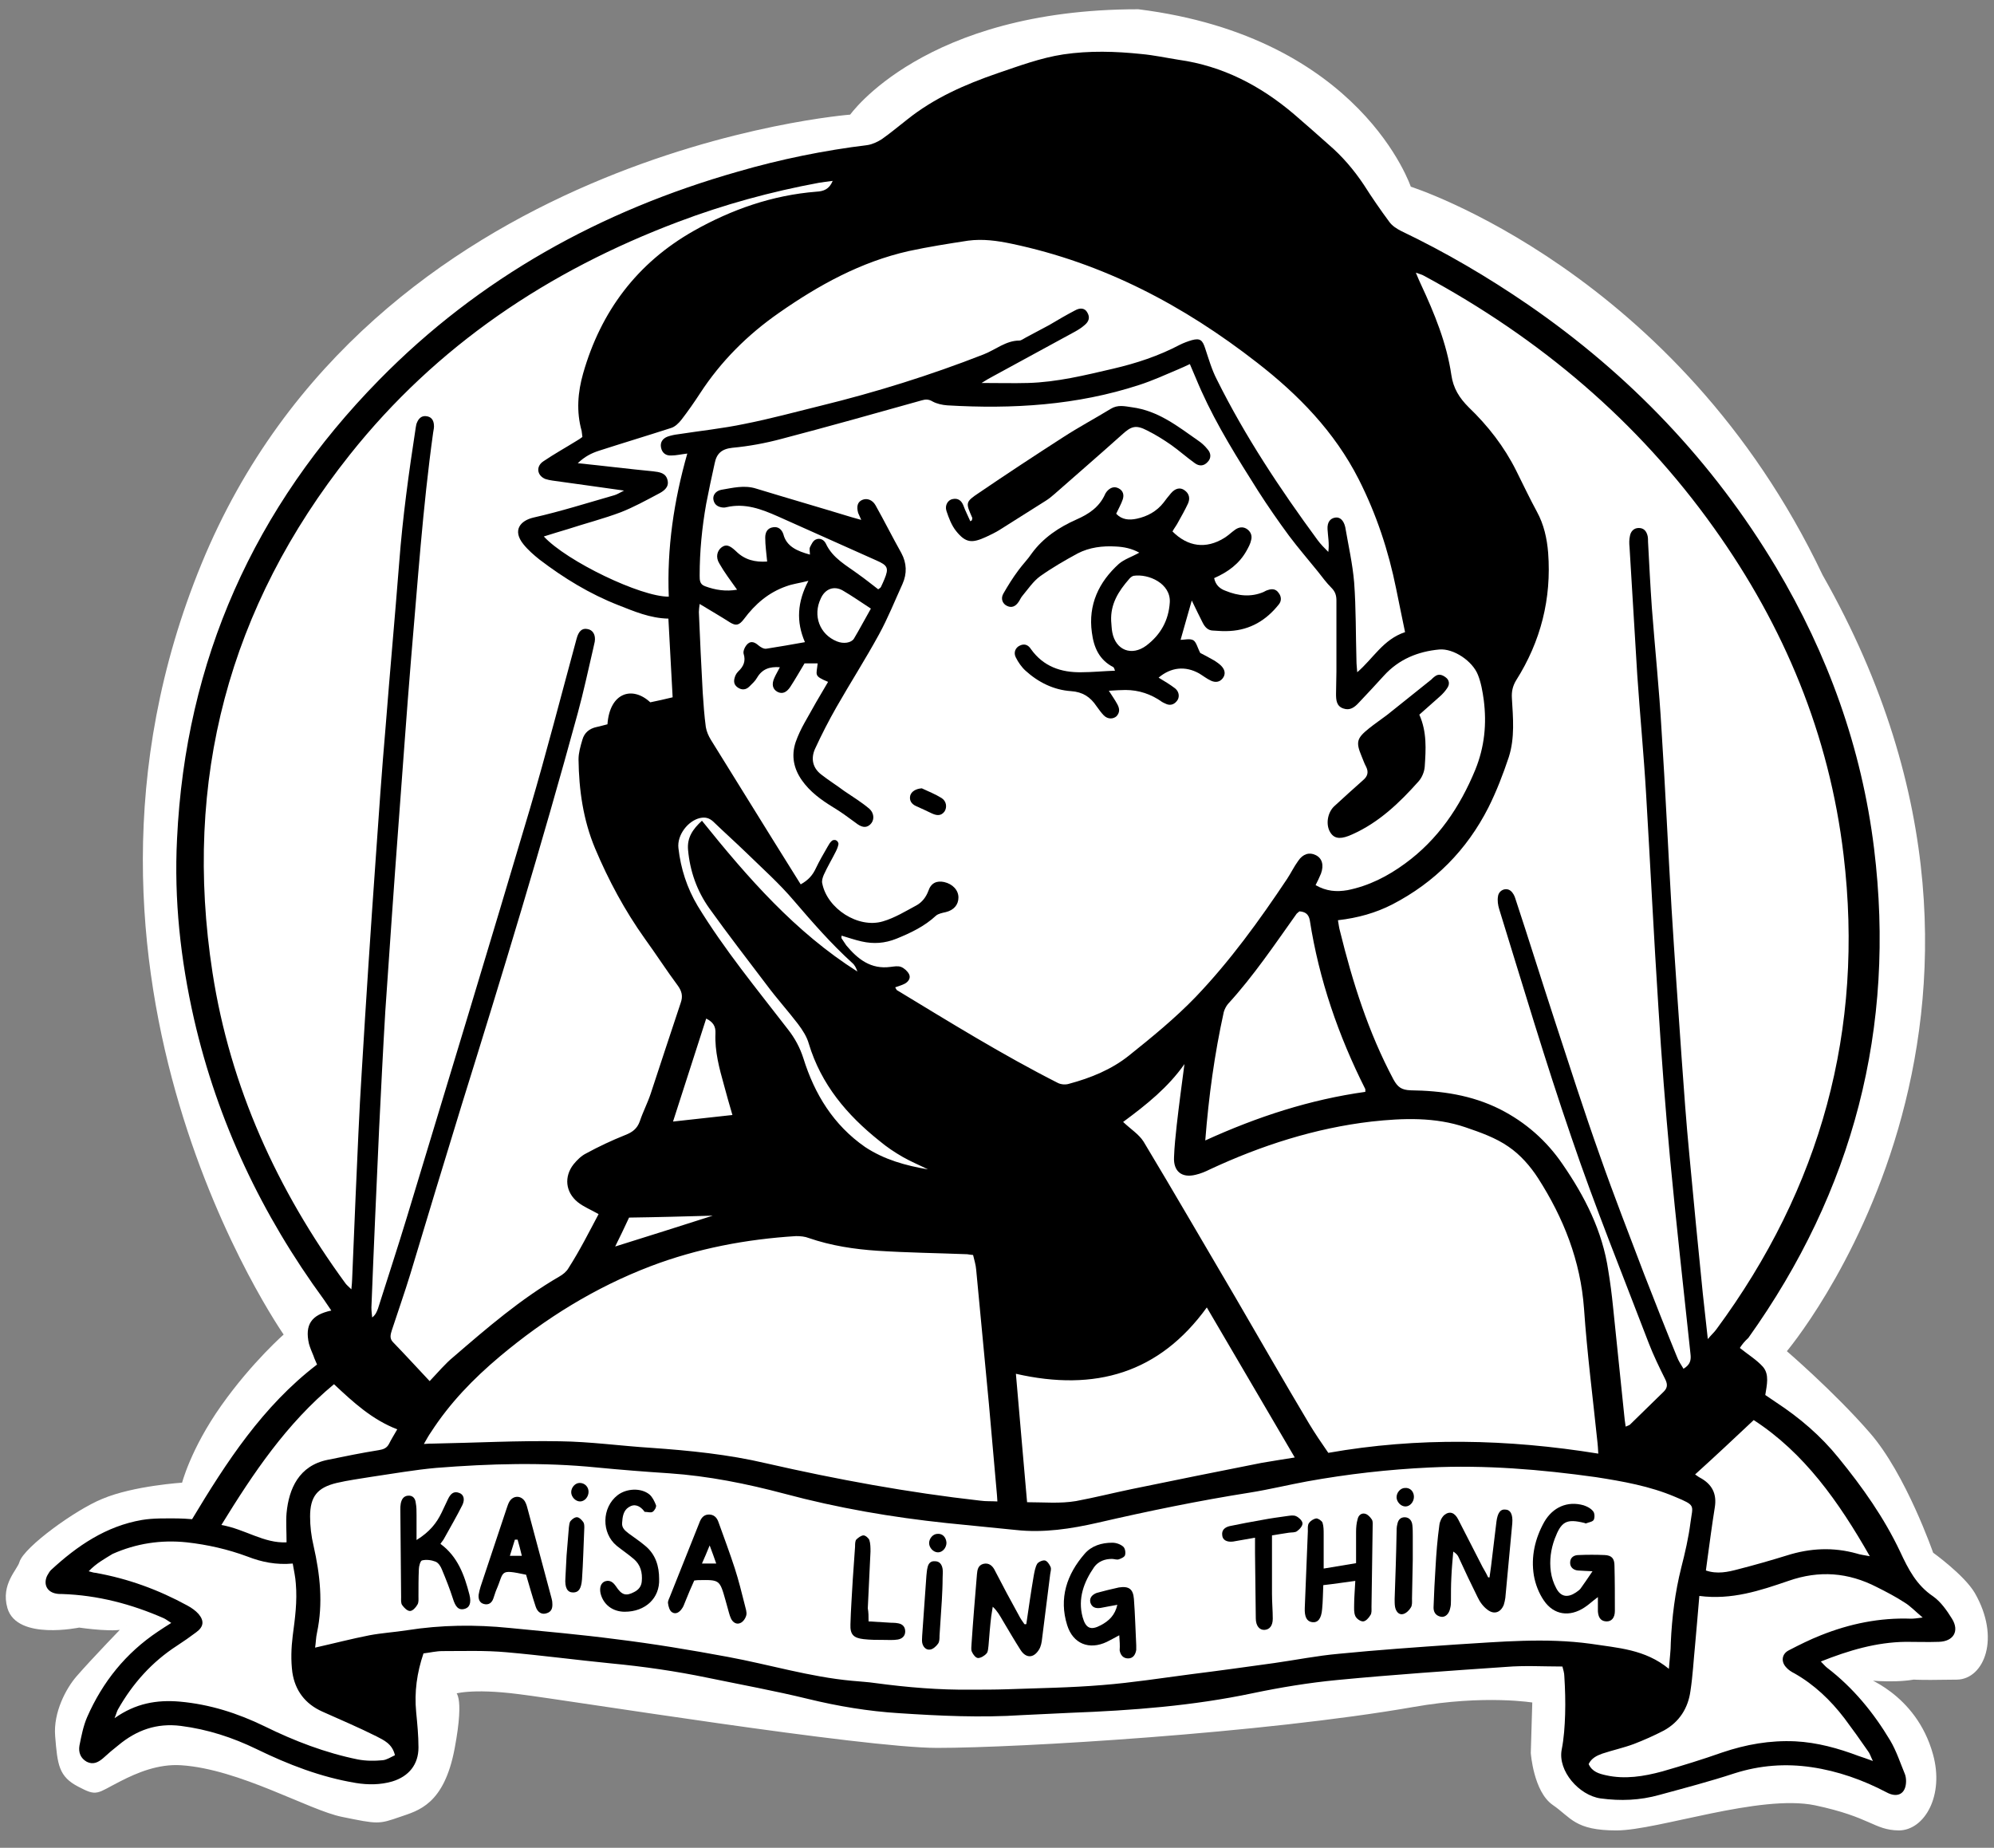 <?xml version="1.0" encoding="UTF-8"?>
<svg data-bbox="1.998 2.9 512.9 471.2" viewBox="0 0 517 479.1" xmlns="http://www.w3.org/2000/svg" data-type="ugc">
    <rect x="0" y="0" width="517" height="479.1" fill="#808080" stroke="none"/>
    <g>
        <path d="M74.2 346.1S8.8 253.3 52.7 146.4s168-116.2 168-116.2 19-27.3 74.4-27.3c57.6 7.2 70.3 45.9 70.3 45.9s69.3 21.8 106.7 100.5c64.8 114.1-9.5 201.1-9.5 201.1s12.6 10.8 21.8 21.4c9.3 10.6 16.4 31.1 16.4 31.1s8.1 5.8 10.8 10.4c6.6 11.5 2.3 21.6-4.2 21.7-22.7.4-5.5-1-11.3 0-5.8 1-13.5 0-13.5 0s13.8 4.4 18.1 20c2.9 10.4-2.1 19.1-8.4 19.1-6.3-.1-7-3.4-21.6-6.5-14.5-3-41 6.5-51.6 6.5s-11.4-3.2-16.2-6.5c-4.8-3.3-5.5-13.1-5.5-13.1l.4-13.5s-12.7-2.2-31.4 1.1c-39 6.8-102.2 10.6-123.4 10.6-19.2 0-95.3-12.3-108.2-13.9-13-1.7-17.4 0-17.4 0s2.7 0 0 14.4-9.2 15.8-13.8 17.4c-5.5 1.9-5.5 1.9-14.8 0-8.5-1.7-26.5-12.4-41.8-13.4-6.1-.4-11.7 2-16 4.2-6.3 3.2-5.7 3.9-10.5 1.4s-5.1-5.3-5.7-12.7c-.5-6 2.8-12.1 5.4-15.1 3.8-4.4 12.6-13.5 12.6-13.5-1.5 1.6-12.3 0-12.3 0s-15.8 3.3-18.1-4.7c-1.7-5.9 2.5-9.5 3.1-11.6 1.1-3.7 14.3-13.3 21.2-16.1 8-3.4 20.9-4.2 20.9-4.2s2.2-8.9 10.2-20.2 16.4-18.6 16.4-18.6z" fill="#ffffff" stroke="#ffffff" stroke-linecap="round" stroke-linejoin="bevel" stroke-miterlimit="10"/>
        <path d="M451.1 349.5c2.1 1.7 4.4 3.1 6 4.9 1.7 2 1 4.7.6 7.3.9.6 1.8 1.2 2.8 1.9 6.1 4 11.6 8.7 16.2 14.4 6.2 7.6 11.8 15.5 16 24.4 2.1 4.5 4.2 8.6 8.5 11.5 2 1.4 3.6 3.7 4.9 5.8 2 3.2.4 5.9-3.4 6-2.9.1-5.7 0-8.6 0-7.6.1-14.7 2.2-22 5.1.7.7 1.1 1.2 1.6 1.6 6.8 5.2 12.1 11.7 16.4 18.9 1.6 2.7 2.6 5.8 3.8 8.7.2.5.3 1.2.3 1.8 0 3.3-2.2 4.5-5.1 2.9-6.1-3.2-12.6-5.5-19.4-6.5-6.8-1-13.4-.5-20 1.6-6.4 2.1-12.9 3.8-19.5 5.6-5 1.4-10 1.6-15.2.9-5.6-.8-11.1-7.1-10.1-12.6.6-3 .8-6.1.9-9.2.1-3.3 0-6.6-.2-9.8 0-.9-.3-1.8-.5-2.6-5 0-9.8-.3-14.6.1-14.6 1-29.2 2-43.8 3.4-7.3.7-14.6 1.9-21.8 3.4-15.6 3.3-31.4 4.5-47.3 5.1l-12.6.6c-10.7.7-21.3.2-31.9-.5-8-.5-15.8-1.8-23.6-3.7-8.6-2.1-17.4-3.7-26.1-5.5-8.2-1.7-16.5-2.9-24.9-3.7-9.1-.9-18.1-2.1-27.2-2.9-5.5-.5-11-.3-16.6-.3-1.6 0-3.2.4-4.9.6-1.7 5-2.4 10-1.9 15.2.3 3.1.6 6.1.6 9.2 0 4.4-2.5 7.5-6.8 8.8-3.1.9-6.3.9-9.4.4-9.1-1.5-17.6-4.8-25.8-8.8-6.2-3-12.6-5.1-19.6-6-6.3-.8-11.5 1.1-16.2 5-1.4 1.1-2.7 2.2-4 3.4-1.3 1.1-2.6 1.7-4.2.9-1.6-.9-2.2-2.4-1.9-4.2.5-2.5 1-5.1 2-7.4 4-9.1 10-16.6 18.4-22.2 1-.7 2-1.3 3.4-2.2-.8-.5-1.3-.9-1.9-1.2-8.4-3.7-17.2-6-26.4-6.3-.5 0-1 0-1.5-.1-2.4-.4-3.4-2.4-2.4-4.6.3-.5.6-1.1 1-1.5 6.8-6.3 14.3-11.4 23.6-13 3-.5 6.1-.4 9.2-.4 1.2 0 2.4.1 3.8.2 8.9-14.8 18.3-29.3 32.4-40.1-.3-.8-.7-1.5-.9-2.2-.4-1-.9-2.1-1.2-3.2-1.1-4.9.6-7.5 5.8-8.6-.7-1-1.3-1.9-1.9-2.8-16.1-22-27.6-46.2-33.7-72.8-3.5-15.4-5.2-30.9-4.4-46.7 2.2-46.3 20-86 52.4-119 26-26.5 57.5-43.9 93-54 11-3.2 22.3-5.5 33.7-6.9 1.2-.2 2.5-.8 3.6-1.5 2.3-1.6 4.4-3.4 6.6-5.1 7-5.6 15-9.1 23.4-12 5.6-1.9 11.2-4 17.1-4.9 6.8-1 13.5-.8 20.2-.1 3.3.3 6.5 1 9.7 1.5 11.4 1.6 21.2 6.7 29.9 14.1 3 2.6 6 5.2 9 7.9 3.5 3 6.5 6.5 9.1 10.4 2.1 3.3 4.3 6.5 6.6 9.6.7 1 1.9 1.8 3.1 2.4 11.5 5.5 22.4 11.9 32.9 19.1 26.3 18.1 47.9 40.7 64.3 68.1 13.4 22.5 22.2 46.8 25.4 72.9 5.7 46.5-5.4 88.8-32.6 126.9-1 .9-1.7 1.8-2.2 2.6zm-295.9-34.7c-2.1-1.2-3.9-1.9-5.4-3.1-3.2-2.6-3.6-6.6-1.1-9.8.9-1.1 2-2.2 3.2-2.8 3.3-1.8 6.7-3.4 10.2-4.8 1.8-.7 3.1-1.6 3.8-3.6.8-2.4 2-4.7 2.8-7.1 2.6-7.9 5.2-15.8 7.8-23.6.6-1.7.3-3-.8-4.5-2.9-3.9-5.6-8.1-8.5-12.1-5.2-7.3-9.4-15.1-12.9-23.4-3.1-7.4-4.2-15.2-4.3-23.1 0-1.7.5-3.4 1-5.1.5-1.8 1.8-2.9 3.7-3.3 1-.2 1.9-.5 2.8-.7.6-8.3 6.5-10 11.1-5.7 1.9-.4 3.8-.8 5.8-1.3-.4-6.8-.7-13.5-1.1-20.4-4.8-.1-8.9-1.9-13-3.5-7.4-2.9-14.1-7-20.4-11.8-1.5-1.2-3-2.5-4.2-4-2.9-3.6-.8-6.1 2.6-6.9 7.1-1.6 14-3.8 21-5.8.7-.2 1.3-.6 2.5-1.2-6.6-.9-12.6-1.8-18.6-2.6-.6-.1-1.2-.2-1.8-.4-2.2-.9-2.5-3.3-.5-4.6 2.8-1.9 5.7-3.5 8.6-5.3.5-.3 1-.6 1.5-1-.1-.6-.1-1.1-.2-1.6-1.4-5-1-10 .4-14.9 4.6-16.1 14-28.6 28.6-36.9 9.9-5.6 20.5-9.3 31.9-10.2 1.8-.1 3.3-.6 4.2-2.8-1.4.2-2.5.3-3.6.5-12.4 2.3-24.5 5.6-36.4 10.1-33.7 12.7-62.7 32.1-85.2 60.4-31.4 39.5-43.3 84.4-35.6 134.3 4.6 29.7 16.8 56.4 34.5 80.6.3.4.8.8 1.5 1.5.1-1.2.2-1.9.2-2.6.3-7.2.6-14.3.9-21.5.5-10.8.9-21.7 1.6-32.5 1.1-18.3 2.3-36.6 3.6-54.9.8-11.5 1.6-23.1 2.6-34.6 1.1-14.1 2.4-28.2 3.5-42.3.9-11.8 2.5-23.4 4.3-35.1.1-.4.1-.8.3-1.2.4-1 1.1-1.8 2.3-1.7 1.4.1 2 1 2.1 2.2.1.7-.1 1.4-.2 2.1-2.7 19.4-4 38.9-5.7 58.4-1.2 14.5-2.2 29-3.3 43.5-1.2 16-2.3 32.1-3.4 48.1-.6 10.1-1.1 20.3-1.6 30.4-.7 15.5-1.4 30.9-2 46.4 0 .9.1 1.7.2 2.6.9-.7 1.2-1.5 1.5-2.3 2.5-7.9 5.1-15.8 7.5-23.7 10.7-35.3 21.4-70.5 31.9-105.9 4.3-14.6 8.1-29.4 12.1-44.1.5-1.9 1.4-2.8 2.8-2.5 1.4.2 2.2 1.5 1.9 3.3-.1.6-.3 1.2-.4 1.8-1.3 5.6-2.5 11.2-4 16.7-9.3 34.1-19.6 67.9-30.1 101.6-4.5 14.6-8.9 29.2-13.3 43.8-1.5 4.9-3.2 9.7-4.8 14.6-.3 1-.7 2.1.3 3.1 3.2 3.3 6.3 6.7 9.5 10.1 2.2-2.3 4-4.5 6.2-6.3 8.7-7.5 17.4-15 27.4-20.8.9-.5 1.9-1.3 2.4-2.2 3-4.7 5.3-9.3 7.8-14zm54.8-171c0-.7-.2-1.4 0-1.9.4-.8.8-1.7 1.5-2 1-.5 2.1 0 2.6 1 1.8 3.9 5.4 5.7 8.6 8.1 1.7 1.2 3.3 2.5 5 3.8.4-.3.6-.4.7-.6.3-.6.6-1.3.9-2 1.2-2.9.9-3.6-2.1-4.9l-25.5-11.4c-4.3-1.9-8.5-3.5-13.3-2.4-.3.1-.6.1-.9.1-1.2-.1-2.2-.6-2.5-1.9-.3-1.2.5-2.4 2-2.7 3-.5 6-1.3 9.1-.3 8.2 2.5 16.5 4.9 24.7 7.4.7.2 1.4.4 2.5.7-.4-.9-.6-1.4-.8-1.8-.5-1.8-.1-2.9 1.1-3.4 1.2-.5 2.6 0 3.4 1.4 2.3 4.1 4.4 8.3 6.7 12.4 1.4 2.6 1.5 5.3.3 8-2 4.4-3.8 8.9-6.1 13.1-3.5 6.4-7.4 12.5-11 18.8-2 3.5-3.9 7.2-5.6 10.9-1.1 2.5-.6 4.9 1.6 6.6 1.9 1.5 4 2.8 6 4.3 2.2 1.5 4.5 2.9 6.5 4.6 1.4 1.3 1.3 3.1.2 4.1-1.1 1-2.3.7-3.8-.5-1.9-1.4-3.8-2.8-5.8-4-3.1-1.9-6-4-8.1-7-2.1-3-2.8-6.3-1.6-9.9.6-1.7 1.4-3.4 2.3-5 2-3.6 4-7.1 6.1-10.6-3.8-1.6-3-1.7-2.7-4.8h-3.4c-1.2 2-2.4 4.1-3.7 6.1-1 1.5-2.1 1.9-3.3 1.3-1.3-.7-1.6-2-.8-3.7.4-.9.9-1.7 1.4-2.7-2.7-.2-4.6.5-5.9 2.7-.5.9-1.3 1.6-2 2.3-.9.9-2 1-3.1.2s-1-1.9-.5-3.1c.2-.4.4-.7.7-1 1.4-1.3 2-2.7 1.4-4.6-.2-.7.4-2 1.1-2.6.9-.8 1.9-.3 2.7.4.6.5 1.4 1 2.1.9 3.3-.5 6.6-1.1 10-1.7-2.3-5.3-2-10.4.9-15.9-2.3.6-4.1.8-5.7 1.4-4.6 1.6-8.1 4.6-11 8.5-1.3 1.7-2.1 1.8-3.6.9-2.5-1.6-5.1-3.1-7.9-4.8-.1.9-.2 1.5-.2 2.1.3 7 .6 13.9 1 20.9.2 3 .4 5.9.8 8.9.2 1.2.7 2.3 1.3 3.3 5.3 8.6 10.7 17.2 16 25.8 2.4 3.9 4.9 7.8 7.3 11.7 2-1.1 3.1-2.4 3.9-4.1.9-1.9 2-3.8 3.1-5.7.3-.5.6-1.1 1.1-1.5.2-.2.8-.3 1.1-.1.3.1.6.6.6.9-.1.7-.4 1.4-.7 2-1 2-2.2 4-3.1 6-.3.7-.6 1.6-.4 2.3 1.3 6.5 9.3 11.7 15.7 9.8 3.1-.9 6-2.7 8.8-4.2 1.4-.8 2.4-2.1 3-3.7.7-2.1 2.2-2.7 4.1-2.3 2.2.5 3.7 2.1 3.7 4s-1.2 3.3-3.3 3.8c-.9.2-1.9.4-2.5.9-3 2.8-6.6 4.5-10.3 6-3 1.2-5.9 1.4-9 .7-1.8-.4-3.5-1-5.2-1.5 0 .3-.1.5 0 .7l1.2 1.8c3 3.6 6.4 6.3 11.5 5.6.9-.1 1.9-.3 2.7 0 .8.3 1.7 1.1 2.1 1.9.5 1-.2 2-1.2 2.5-.8.4-1.6.6-2.4.9.2.3.3.6.4.7 13.7 8.3 27.4 16.8 41.8 24.1.8.4 2 .5 2.9.2 5.6-1.5 11-3.7 15.5-7.3 6-4.8 12-9.7 17.3-15.2 8.9-9.3 16.5-19.8 23.7-30.6 1-1.5 1.8-3.2 2.9-4.7 1.2-1.8 2.9-2.3 4.5-1.5 1.7.8 2.2 2.6 1.4 4.8-.4 1-.9 2-1.4 3 2.8 1.6 5.4 1.8 8.3 1.3 5.5-1.1 10.4-3.6 14.9-6.9 8.5-6.2 14.2-14.6 18.2-24.3 2.4-5.9 3-11.9 2.2-18.1-.3-2.2-.7-4.5-1.5-6.5-1.4-3.6-6.3-6.9-10-6.6-5.5.5-10.5 2.5-14.4 6.8-2.1 2.3-4.3 4.7-6.5 7-1.1 1.2-2.3 2.1-4 1.5-1.8-.6-1.9-2.2-1.9-3.8 0-1.9.1-3.9.1-5.8v-18.4c0-1.3-.3-2.3-1.3-3.3-1.3-1.3-2.4-2.8-3.5-4.2-2.5-3.1-5.1-6.1-7.5-9.3-2.8-3.8-5.5-7.7-8-11.6-5.3-8.4-10.6-16.8-14.7-25.9-1-2.2-1.9-4.5-3-7-1.1.5-2.1 1-3.1 1.4-3.3 1.4-6.6 2.9-10 4-16.2 5.3-32.9 6.3-49.8 5.3-1.3-.1-2.7-.4-3.8-1-1-.6-1.8-.6-2.8-.3-12.1 3.4-24.2 6.8-36.4 10-4.1 1.1-8.4 1.9-12.7 2.3-2.8.3-4.1 1.5-4.6 4-.8 3.5-1.5 7-2.2 10.5-1.1 6.2-1.7 12.4-1.7 18.6 0 1.2 0 2.3 1.4 2.8 2.7 1 5.4 1.4 8.3.9-1.7-2.4-3.3-4.5-4.6-6.8-1-1.6-.6-3.3.6-4.2 1.1-.8 2-.6 3.7 1 2.3 2.3 5 2.9 8.1 2.7-.2-2.2-.5-4.2-.5-6.2 0-1.3.5-2.5 2.1-2.7 1.3-.2 2.2.6 2.6 1.8.8 3.2 3.6 4.4 6.9 5.3zm136.9 94.8c.2 1.2.3 2 .5 2.7 3.3 13.4 7.4 26.4 13.9 38.6 1.1 2 2.1 2.7 4.4 2.8 8 .1 15.8 1.2 23.2 4.9 6.7 3.4 12.1 8.2 16.2 14.2 5.8 8.4 10.4 17.4 11.9 27.7.5 3 .9 6.1 1.2 9.1 1 9.4 1.9 18.7 2.9 28.1.1 1 .2 2 .4 3.2.7-.3 1.1-.4 1.3-.7 2.9-2.8 5.7-5.6 8.6-8.4 1.1-1.1.9-2.1.3-3.3-1.5-3-3-6.1-4.2-9.2-6.8-17.8-14-35.5-20.1-53.5-6.7-19.5-12.6-39.4-18.7-59.1-.3-1-.5-2.2-.3-3.3.2-1.6 2.1-2.4 3.3-1.4.6.5 1 1.3 1.2 2 3.5 10.6 6.8 21.2 10.3 31.9 3.8 11.6 7.5 23.2 11.6 34.7 3.6 10.3 7.6 20.5 11.5 30.8 2.8 7.2 5.6 14.3 8.5 21.4.4 1.1 1.1 2.1 1.7 3.1 1.8-1.1 2-2.3 1.8-3.9-1.8-16.9-3.7-33.8-5.3-50.7-1.2-13-2.2-25.9-3-38.9-1.2-18.5-2.1-37-3.2-55.5-.6-10.3-1.6-20.6-2.3-31-.7-11-1.3-22.1-2-33.1-.1-.9-.1-1.9.1-2.8.2-1.2 1-2.1 2.3-2.1 1.3 0 2 .8 2.3 2.1.1.5.1 1 .1 1.5.3 5.7.6 11.5 1 17.2.8 10.5 1.9 21 2.5 31.6 1 15.4 1.7 30.9 2.6 46.3.8 12.9 1.7 25.8 2.6 38.6.6 8.4 1.2 16.8 2 25.1 1.1 12 2.3 24.1 3.5 36.1.4 3.7.8 7.4 1.3 11.8 1-1.2 1.7-1.8 2.2-2.5 27.1-36.7 38.4-77.7 33-123-3.7-31.2-15.4-59.3-33.6-84.8-19.8-27.8-45.2-49.2-75.2-65.4-.5-.3-1-.4-2.1-.8.6 1.4.9 2.2 1.3 3 3.5 7.5 6.7 15.3 7.9 23.5.5 3.5 2.1 6 4.5 8.4 5 4.8 9.2 10.2 12.3 16.4 1.8 3.6 3.5 7.2 5.4 10.7 1.8 3.3 2.6 6.9 2.9 10.6.9 11.9-1.9 23-8.3 33.1-.9 1.5-1.2 2.9-1.1 4.6.3 5.1.8 10.3-.8 15.3-1.5 4.5-3.2 8.9-5.3 13.1-5.6 11-13.9 19.4-24.9 25.1-4.3 2.2-8.9 3.5-14.1 4.1zm85.8 194.1c.2-2.7.5-4.7.5-6.8.3-6.6 1.1-13 2.7-19.4 1-3.9 1.9-7.8 2.4-11.7.6-4.6 1.5-4.4-4-6.7-6.6-2.8-13.5-4-20.5-5.1-14.3-2-28.7-3.2-43.2-2.5-10.6.5-21.2 1.7-31.7 3.6-4.9.9-9.8 2.1-14.8 2.9-13.3 2.1-26.4 4.8-39.4 7.8-7 1.6-14.1 2.7-21.3 1.9l-18-1.8c-14.2-1.5-28.2-3.9-42-7.6-9.8-2.6-19.7-4.6-29.9-5.3-6.2-.4-12.5-.9-18.7-1.5-13.9-1.4-27.8-1-41.7.1-5.6.5-11.2 1.5-16.7 2.3-3 .5-6.1.9-9.1 1.6-5 1.2-6.9 3.5-6.9 8.7 0 2.5.3 5.1.9 7.6 1.7 7.5 2.5 14.9.9 22.5-.3 1.3-.3 2.7-.5 3.9 4.9-1.1 9.5-2.3 14.1-3.2 3.2-.6 6.5-.8 9.7-1.3 8.9-1.4 17.7-1.5 26.6-.6 9.2.9 18.3 1.7 27.5 2.9 9.8 1.2 19.4 2.8 29.1 4.6 10.8 2 21.3 5.2 32.2 6.2 2 .2 4.1.3 6.1.6 8.2 1.1 16.5 1.8 24.8 1.7 3.1 0 6.1 0 9.2-.1 8.3-.3 16.6-.4 24.9-1.1 7.6-.6 15.2-1.8 22.9-2.8 7.2-.9 14.4-1.9 21.6-2.9 5.6-.8 11.1-1.9 16.7-2.4 10.1-1 20.2-1.7 30.3-2.4 11.6-.7 23.3-1.8 35-.2 7.1 1.1 14.1 1.4 20.3 6.5zm-18.3-55.8c-.1-1.4-.1-2.1-.2-2.8-1.2-11.6-2.7-23.2-3.5-34.8-.9-12.4-5.3-23.5-11.9-33.8-2-3.1-4.6-6.1-7.7-8.2-3.3-2.3-7.3-3.7-11.1-5-7.9-2.7-16.2-2.4-24.4-1.5-14.6 1.7-28.6 6.2-41.9 12.4-1.2.6-2.4 1.1-3.7 1.4-3.6.9-5.8-.9-5.6-4.6.1-2.8.4-5.5.7-8.3.6-5.3 1.3-10.5 2-15.8-4.2 6-9.8 10.5-15.9 15 2 1.9 4.1 3.2 5.3 5.1 8 13.3 15.8 26.8 23.7 40.2 6.4 11 12.7 22 19.2 32.9 1.5 2.5 3.2 5 5 7.6 23.2-4.1 46.5-3.6 70 .2zm-304.5-2.5c1.2-.1 1.8-.1 2.4-.1 11-.2 21.9-.8 32.9-.6 7.9.1 15.7 1.2 23.6 1.7 10 .7 20 1.7 29.8 4 18.4 4.2 36.9 7.6 55.6 9.7 1.4.2 2.8.1 4.4.2-.1-1.2-.1-2-.2-2.7-.7-7.5-1.3-15.1-2-22.6l-3.3-34.8c-.1-1.3-.5-2.5-.8-3.8-.7-.1-1.1-.1-1.5-.2-7.8-.3-15.6-.4-23.3-.9-6-.4-12-1.3-17.8-3.3-1-.4-2.2-.5-3.3-.5-12.9.8-25.6 3.2-37.7 7.8-14.4 5.5-27.3 13.5-39.1 23.4-6.9 5.8-13 12.1-17.9 19.7-.5.7-1 1.6-1.8 3zm254.4-210.5c-.8-4-1.6-7.6-2.3-11.2-2-9.9-5.1-19.3-9.7-28.4-6.3-12.4-15.7-22-26.4-30.3-19-14.8-39.8-25.8-63.6-30.8-3.8-.8-7.5-1.3-11.3-.8-5.2.8-10.3 1.6-15.4 2.7-12.4 2.8-23.3 8.8-33.6 16-8.2 5.7-15.1 12.6-20.5 20.9-1.5 2.3-3.1 4.6-4.8 6.8-.7.9-1.7 1.9-2.8 2.2-6.2 2-12.5 3.9-18.7 5.9-1.8.6-3.5 1.4-5.4 3.2 6.9.7 13.2 1.5 19.5 2.1 1.7.2 3.4.4 3.8 2.4.4 1.8-1.1 2.8-2.5 3.5-3.2 1.7-6.3 3.4-9.6 4.7-4.5 1.7-9.2 2.9-13.8 4.4-2 .6-4 1.2-6.2 1.9 5.9 6.4 25.2 15.7 32.4 15.6-.5-12.5 1.3-24.8 4.8-37.1-1.7.2-2.9.5-4.1.5-1.4.1-2.4-.6-2.7-2-.3-1.4.4-2.4 1.7-2.9.9-.3 1.8-.5 2.7-.6 5.8-.9 11.6-1.5 17.3-2.7 6.6-1.3 13.2-3.1 19.7-4.7 14.3-3.5 28.4-7.9 42.2-13.3 3.1-1.2 5.8-3.6 9.3-3.6.5 0 1.1-.5 1.7-.8 2-1.1 4-2.1 6-3.2 2.2-1.3 4.4-2.6 6.7-3.8 1.4-.8 2.6-.6 3.2.5.8 1.3.4 2.4-.7 3.3-.8.7-1.6 1.2-2.5 1.7-7.1 3.9-14.2 7.7-21.3 11.6-.8.4-1.6.9-2.9 1.7 4.5 0 8.2.1 12 0 7.5-.2 14.8-2 22.1-3.7 6-1.4 11.8-3.3 17.3-6.2 1-.5 2.1-.9 3.1-1.2 2.2-.6 2.8 0 3.5 2.2.9 2.7 1.7 5.5 3 8 7.3 14.7 16.4 28.4 26.1 41.6.8 1.1 1.8 2.1 2.8 3.1.3-2.2-.1-4-.2-5.9-.1-1.8.7-2.8 2-3 1.2-.2 2.2.7 2.6 2.5.8 4.7 1.9 9.5 2.3 14.3.5 6.7.4 13.5.6 20.3 0 .9.1 1.7.2 3 4.2-3.6 6.7-8.5 12.4-10.4zM263.4 356.2c1 11.3 1.9 22.2 2.9 33.3 4.4 0 8.6.4 12.7-.3 4.8-.9 9.6-2.1 14.4-3.1 11.2-2.3 22.5-4.6 33.7-6.8 2.8-.5 5.6-.9 8.6-1.4-7.6-13-15.1-25.8-22.8-38.9-12.3 17-28.9 21.9-49.5 17.2zm222.2 100.4c-.6-1.2-.8-2-1.3-2.6-2-2.9-4-5.7-6.1-8.5-3.6-4.7-7.8-8.7-12.9-11.6-.8-.4-1.6-.9-2.2-1.6-1.4-1.5-1.1-3.5.7-4.4 2.7-1.4 5.5-2.8 8.3-3.9 7.5-3 15.3-4.6 23.4-4.3.7 0 1.5-.1 3-.3-1.9-1.6-3.2-3-4.7-3.9-2.3-1.5-4.8-2.8-7.2-4-7.4-3.8-14.9-4.4-22.9-1.6-7.3 2.5-14.7 5-23.1 3.9-.4 4.4-.7 8.6-1.1 12.7-.4 4-.6 8-1.2 11.9-.6 4.5-2.9 8.1-6.9 10.3-2.5 1.3-5.2 2.5-7.8 3.5-2.7 1-5.5 1.6-8.2 2.5-1.4.5-2.8 1.2-3.5 2.7.9 2 2.7 2.5 4.5 2.9 4.9 1.1 9.8.3 14.6-1 5.2-1.5 10.4-3.1 15.5-4.9 6.2-2.1 12.4-3.2 19-2.9 5.7.3 11.1 1.8 16.4 3.8.9.3 2.1.7 3.7 1.3zM23 407.4c.8.2 1.3.4 1.7.4 8.5 1.5 16.4 4.4 23.9 8.5 1.1.6 2.1 1.3 2.9 2.2 1.5 1.8 1.3 3.3-.6 4.7-1.6 1.2-3.3 2.4-5 3.5-6.5 4.2-11.5 9.8-15.3 16.5-.3.5-.4 1.1-.9 2.3 5.5-3.9 11-4.8 16.9-4.3 7.8.7 15 3 22 6.4 7.7 3.8 15.8 6.9 24.2 8.6 2.1.4 4.3.4 6.4.2 1.1-.1 2.1-.8 3.2-1.3-.7-3-2.9-3.9-4.8-4.9-4.6-2.3-9.3-4.3-14-6.4-4.5-2-7.1-5.5-7.8-10.2-.4-3.1-.3-6.3.1-9.5.6-4.5 1.2-8.9.8-13.5-.1-1.7-.5-3.4-.8-5.2-4.3.4-8.1-.4-11.7-1.8-5.1-1.9-10.4-3.1-15.8-3.7-6.7-.7-13.1.3-19.2 3-2.1 1.3-4.2 2.4-6.2 4.5zm289.5-111.7c13.6-6.2 27.2-10.6 41.5-12.6v-.7c-7-13.9-12-28.4-14.4-43.8-.3-1.6-1.2-2.2-2.7-2.3-.2.2-.5.4-.7.6-5.7 8-11.2 16.2-17.8 23.4-.5.6-.9 1.4-1.1 2.1-2.4 10.9-3.9 21.8-4.8 33.3zm127 86.6c.5.3.8.6 1.2.8 3.2 1.7 4.5 4.2 3.9 7.8-.7 4.4-1.3 8.9-1.9 13.3-.1 1-.3 2-.4 3 2.9 1 5.7.4 8.3-.3 4.3-1.1 8.5-2.3 12.7-3.6 6-1.9 12-2.2 18.1-.5.9.3 1.8.4 3.4.7-8.1-14.2-17-26.8-30.1-35.3-5.1 4.8-10 9.4-15.2 14.1zM74.3 399.9c0-2.9-.2-5.3 0-7.6.6-6.3 3.2-12.3 10.7-13.8 4.4-.9 8.8-1.8 13.2-2.5 1.2-.2 2.1-.5 2.7-1.7.6-1.2 1.3-2.3 2.1-3.7-6.5-2.5-11.4-7-16.4-11.7-12.3 10.2-20.9 23-29.2 36.5 6.2 1.1 11 4.8 16.9 4.5zm166.3-96.7c-2.2-1.1-4.4-2-6.5-3.2-2.1-1.2-4.2-2.6-6.1-4.2-8.4-6.7-15.1-14.6-18.3-25.2-.5-1.8-1.6-3.5-2.8-5.1-2.6-3.4-5.5-6.6-8.1-10.1-5-6.6-10.1-13.2-14.9-19.9-3.2-4.5-5-9.6-5.5-15.1-.3-3.2 1.2-5.4 3.6-7.6 11.9 14.8 24.2 28.9 40.3 39.1-.3-.9-.7-1.7-1.3-2.2-5.5-5-10.3-10.5-15.1-16.1-3.8-4.5-8.3-8.5-12.5-12.6-2.8-2.7-5.7-5.3-8.5-8-1-.9-2-1.2-3.4-.9-3.1.7-6 4.4-5.6 7.8.6 5.3 2.2 10.3 5 15 6.9 11.3 15.3 21.5 23.4 32 1.8 2.3 3.1 4.7 4 7.5 2.9 9.3 7.8 17.3 16 23 5 3.3 10.5 4.8 16.3 5.8zm-57.5-39.1c-2.9 9-5.7 17.7-8.6 26.7 5.2-.6 10.2-1.1 15.4-1.7-.8-2.7-1.5-5.2-2.2-7.8-1.2-4.3-2.4-8.7-2.2-13.3.1-1.9-.6-3-2.4-3.9zm42.7-106.3c-2.6-1.7-4.9-3.3-7.3-4.7-2.3-1.3-4.6-.4-5.7 2.1-2.1 4.4-.3 9.3 4.2 11.1 1.7.7 3.7.4 4.4-.7 1.5-2.5 2.8-5 4.4-7.8zm-41 157.4c-7.2.2-14.4.4-21.7.5-1.2 2.6-2.4 5.1-3.6 7.5 8.6-2.7 16.9-5.3 25.3-8z"/>
        <path d="M314.8 149.9c.4 1.9 1.6 2.8 3 3.3 3.2 1.3 6.5 1.7 9.8.3.4-.2.7-.4 1.1-.5 1.1-.4 2.1-.3 2.8.7.8 1 .8 2.2 0 3.1-3.2 4-7.3 6.5-12.6 6.8-1.4.1-2.9 0-4.3-.1-1.4 0-2.2-.9-2.8-2.1-.9-1.8-1.8-3.6-2.8-5.7-1 3.6-2 6.9-2.9 10.2 1 0 2.4-.4 3.3.1.8.5 1.1 2 1.8 3.3 1 .5 2.3 1.2 3.7 2 .6.4 1.2.8 1.7 1.3 1.1 1.1 1.2 2.3.4 3.3-.8 1-1.9 1.1-3 .6-1.1-.5-2.1-1.3-3.1-1.9-3.6-2-7.3-1.6-10.5 1.1 1.5.9 3 1.8 4.3 2.8 1.1.9 1.2 2.4.4 3.3-.8 1-1.9 1.2-3 .6-.3-.1-.6-.3-.8-.4-2.8-2-6-3.1-9.5-3.1-1.3 0-2.6.1-4.3.2.9 1.4 1.6 2.4 2.2 3.5.6 1.1.7 2.1-.2 3.1-.9.8-2.3.8-3.3-.2-.7-.7-1.3-1.6-1.9-2.4-1.6-2.4-3.6-3.7-6.6-3.9-4.5-.3-8.5-2.3-11.8-5.3-1-.9-1.9-2.2-2.5-3.4-.7-1.3-.1-2.6 1-3.1 1.2-.6 2.2-.2 2.9.9 3.2 4.5 7.8 6.1 13.1 6 2.8 0 5.7-.3 8.7-.4-.2-.6-.3-.8-.4-.9-3.7-1.9-5.1-5.1-5.6-9-1-7.2 1.8-13.1 7-17.8 1.4-1.2 3.3-1.8 5.3-2.9-2-1.1-4-1.5-6.1-1.6-3.4-.2-6.8.2-9.9 1.8-3.3 1.8-6.6 3.7-9.7 5.9-1.8 1.3-3.2 3.4-4.7 5.2-.4.5-.6 1.1-1 1.6-.7 1-1.7 1.5-2.9.9-1.1-.5-1.7-1.8-1-3.1 1.2-2.1 2.5-4.2 4-6.2 1.1-1.5 2.4-2.8 3.4-4.3 3-4.1 7.1-6.8 11.6-8.8 3.2-1.4 5.9-3.2 7.4-6.5.1-.3.3-.5.5-.8.8-.9 1.8-1.4 3-.8 1.2.6 1.5 1.7 1.1 2.9-.4 1.2-1.1 2.4-1.7 3.7 1.5 1.6 3.4 1.7 5.3 1.3 2.8-.6 5.2-1.9 7-4.2.6-.8 1.2-1.6 1.9-2.4 1.1-1.3 2.4-1.6 3.5-.8 1.3.9 1.5 2.2.9 3.5-.8 1.7-1.7 3.3-2.6 4.9-.4.8-1 1.5-1.4 2.3 4 4 8.7 4.6 13.4 1.7 1-.6 1.9-1.5 2.9-2.2.9-.6 1.9-.8 2.9-.2 1.1.7 1.5 1.8 1.2 2.9-.2 1-.7 1.9-1.2 2.8-1.9 3.4-4.8 5.5-8.4 7.1zM288.1 161c.1 1 .1 2 .3 3 .9 4.6 5 6.2 8.8 3.4 3.7-2.8 5.8-6.5 6.1-11.2.3-4.9-5.5-7.5-9.4-6.9-.4.1-.9.5-1.2.9-2.7 3.1-4.8 6.4-4.6 10.8z"/>
        <path d="M252 134.9c0-.2.1-.4.1-.6-1.7-3.9-1.9-4.1 1.7-6.5 7.2-4.9 14.5-9.7 21.8-14.4 4-2.6 8.3-4.9 12.4-7.4 1.8-1.1 3.5-.7 5.5-.4 6.8.9 11.8 4.9 17.1 8.6.9.6 1.8 1.4 2.5 2.3.9 1 1 2.3 0 3.3-1 1.1-2.2 1.1-3.3.3-2.1-1.5-4-3.2-6.1-4.7-2-1.4-4.1-2.7-6.3-3.8-2.9-1.5-4.1-1.1-6.5 1.1-5.8 5.2-11.7 10.3-17.5 15.4-.7.6-1.4 1.2-2.2 1.7-4.1 2.6-8.1 5.1-12.2 7.7-1 .6-2.2 1.2-3.3 1.7-3.7 1.7-5.3 1.6-7.8-1.5-1.2-1.5-1.9-3.4-2.5-5.2-.5-1.5.4-2.9 1.6-3.1 1.4-.3 2.3.4 2.8 1.7.5 1.4 1.2 2.7 1.8 4.1 0-.1.2-.2.4-.3z"/>
        <path d="M368 185.3c2 4.5 1.7 9 1.4 13.5-.1 1.3-.7 2.8-1.6 3.8-4.9 5.5-10.2 10.6-17.1 13.7-2.8 1.3-4.5 1.3-5.6-.2-1.5-2-1-5.5 1-7.2 2.4-2.2 4.8-4.4 7.3-6.6 1.2-1 1.5-2.1.8-3.5-.5-.9-.8-1.9-1.2-2.8-1.5-3.6-1.2-4.6 1.9-7.1 1.5-1.2 3.1-2.3 4.7-3.5 3.8-3 7.6-6.1 11.5-9.2.3-.3.6-.6.9-.8 1-.8 2-.4 2.8.2 1 .7 1.1 1.8.5 2.7-.5.8-1.2 1.6-2 2.3-1.8 1.6-3.5 3.1-5.3 4.7z"/>
        <path d="M239 204.4c1.7.8 3.5 1.5 5.1 2.5 1.3.8 1.5 2.4.8 3.5-.9 1.2-2 1.1-3.3.5-1.4-.7-2.8-1.3-4.1-1.9-1.1-.5-1.8-1.4-1.5-2.7.3-1.1 1.5-1.8 3-1.9z"/>
        <path d="M412.9 407.4c-1.6-.1-2.7-.1-3.8-.2-1.1-.1-2-.8-2-2 0-1.4 1-2 2.2-2 2.3-.1 4.5-.1 6.8 0 1.8.1 2.5.9 2.5 2.8.1 3.9.1 7.8.1 11.7 0 1.8-.9 2.8-2.3 2.7-1.5-.1-2-1.2-2.1-2.6v-3.7c-1.5 1.1-2.4 2-3.5 2.7-3.8 2.5-7.9 2-10.5-1.8-1.3-1.9-2.2-4.2-2.6-6.5-.8-4.9.3-9.6 2.7-13.9 2.2-3.8 6-5.5 10.2-4.3.9.3 1.9.8 2.5 1.6.4.5.4 1.7.1 2.2-.3.5-1.3.6-2 .9-.1 0-.2 0-.3-.1-4.8-1.2-6.1-.4-7.8 4.1-1 2.7-1.4 5.6-1 8.5.2 1.5.7 3 1.4 4.3 1.2 2.3 3 2.5 5.1 1.1.4-.3.9-.6 1.2-1 1-1.4 1.9-2.7 3.1-4.5z"/>
        <path d="M386.2 409c.1-1 .3-1.9.4-2.9.5-3.9.9-7.7 1.4-11.6.3-2.2 1-3.2 2.2-3.1 1.4 0 2.1 1.2 1.9 3.6-.6 6.4-1.2 12.8-1.8 19.3-.1.6-.2 1.2-.4 1.8-.8 2-2.5 2.6-4.2 1.3-1.1-.8-2-2-2.6-3.3-1.7-3.4-3.3-6.8-4.9-10.3-.2-.5-.6-1-1.4-1.5-.2 2.3-.4 4.5-.5 6.8-.1 1.9-.1 3.9-.1 5.8 0 .7 0 1.4-.2 2.1-.3 1.5-1.3 2.4-2.4 2.2-1.5-.3-2-1.4-1.9-2.7.1-3.4.3-6.8.5-10.1.2-3.7.5-7.4 1-11 .1-.9.6-2 1.3-2.6 1.4-1.1 2.7-.6 3.6 1.2l6.3 12.3c.5.9 1 1.7 1.4 2.6 0 .1.2.1.4.1z"/>
        <path d="M290.2 424c-1.3.7-2.2 1.2-3.2 1.7-4.6 2.2-8.8.5-10.3-4.3-2.2-7-.1-13.2 4.5-18.5 1.8-2.1 4.4-2.9 7.2-2.9 1 0 2.1.4 2.8 1 .5.4.7 1.5.5 2.2-.1.5-1 .9-1.6 1.1-.5.2-1.2-.1-1.8-.1-1.8 0-3.5.6-4.6 2.1-2.7 3.9-4.3 8.2-3 13 .8 2.9 2.1 3.5 4.7 2.1 2.1-1.1 3.7-2.6 4.3-5.3-1.5.3-2.9.5-4.3.8-1.3.2-2.3-.1-2.7-1.4-.3-1.3.6-2.1 1.7-2.5 1.9-.5 3.8-1 5.7-1.4 2.6-.4 3.7.4 3.9 3 .3 4 .4 8 .6 12v1.2c-.2 1.2-.8 2.2-2.1 2.2s-2-.9-2.2-2.1c.1-1.2 0-2.4-.1-3.9z"/>
        <path d="M108 399.3c3.4-2.1 5.2-4.4 6.5-7.1.6-1.2 1.1-2.4 1.7-3.6.6-1.2 1.4-2.1 2.9-1.5 1.1.4 1.5 1.6.8 3.1-1.5 3-3.2 5.9-4.8 8.8-.2.4-.6.8-.9 1.3 4.5 3.3 6.2 8.1 7.5 13.1.6 2.3 0 3.5-1.4 3.8-1.4.3-2.2-.5-2.9-2.8-.8-2.5-1.8-5-2.8-7.4-.3-.8-.9-1.8-1.7-2.1-1-.4-2.4-.6-3.5-.3-.4.1-.8 1.5-.8 2.3-.1 2.3-.1 4.7-.1 7.1 0 .7.1 1.5-.3 2.1-.4.7-1.2 1.6-1.9 1.6s-1.5-.8-2-1.5c-.4-.5-.3-1.4-.3-2.1-.1-7.6-.1-15.1-.2-22.7 0-.5 0-1 .1-1.5.2-1.1.7-2 1.9-2.1 1.3-.1 1.9.8 2 1.9.2 1 .2 2 .2 3.1v6.5z"/>
        <path d="M266.1 421.1c.6-4.1 1.2-8.3 1.9-12.4.2-1.1.4-2.3.9-3.2.3-.5 1.4-1 2-.9.6.1 1.2 1 1.5 1.7.2.5 0 1.2-.1 1.8-.7 5.6-1.4 11.2-2.1 16.7-.1 1-.3 2.1-.8 2.9-1.4 2.3-3.4 2.3-4.8.1-1.6-2.5-3.1-5.1-4.6-7.6-.7-1.2-1.4-2.5-2.6-3.6-.1.8-.3 1.7-.4 2.5-.3 2.5-.5 5.1-.7 7.6-.1.7-.1 1.6-.5 2-.5.6-1.5 1.2-2.2 1.2-.6 0-1.3-.9-1.6-1.6-.3-.6-.1-1.4-.1-2.1.4-6 .9-12 1.4-18 .1-1.2.3-2.3 1.6-2.7 1.5-.4 2.5.5 3.1 1.8 2 3.9 4.1 7.8 6.2 11.6.4.8.9 1.5 1.4 2.2.2.1.3 0 .5 0z"/>
        <path d="M351.4 409.9c-3 .4-5.6.8-8.3 1.1-.1 2.2-.1 4.2-.3 6.2-.2 2.5-1.1 3.6-2.6 3.4-1.4-.2-2-1.4-1.9-3.7.3-6.6.5-13.3.8-19.9 0-.7-.1-1.6.3-2.1.4-.6 1.2-1.1 1.9-1.2.5 0 1.4.6 1.6 1.1.3.9.3 2 .3 3v8.9c2.9-.5 5.5-.9 8.4-1.4v-8.1c0-1.1.1-2.3.4-3.3.2-1 1-1.7 2-1.4.7.2 1.3.9 1.7 1.5.3.5.2 1.2.2 1.8l-.3 20.9c0 .7.1 1.6-.3 2.1-.4.7-1.2 1.6-1.9 1.6s-1.7-.7-2-1.4c-.4-.9-.3-2-.3-3 0-1.9.2-3.8.3-6.1z"/>
        <path d="M136.4 408.3c-7.1-1.5-5.6-.9-7.7 3.9-.3.7-.5 1.5-.8 2.3-.4 1.1-1.2 1.7-2.4 1.4-1.2-.3-1.5-1.3-1.4-2.4.1-.7.3-1.4.5-2.1 2.3-6.8 4.5-13.6 6.8-20.4.2-.6.4-1.2.7-1.7 1-1.6 3-1.6 4 0 .4.7.6 1.5.8 2.3 2 7.6 4.1 15.2 6.1 22.8.1.4.2.8.2 1.2.1 1.2-.1 2.3-1.5 2.7-1.2.4-2.3-.2-2.8-1.7-.9-2.7-1.7-5.6-2.5-8.3zm-2.2-9.1h-.7c-.4 1.3-.8 2.6-1.3 4.2h3.1c-.4-1.6-.7-2.9-1.1-4.2z"/>
        <path d="M180 409.8c-.8 1.8-1.6 3.6-2.3 5.4-.3.7-.5 1.4-.9 1.9-.6.9-1.6 1.6-2.6.9-.6-.4-.9-1.5-1-2.3-.1-.6.4-1.4.6-2 2.5-6.3 5-12.5 7.5-18.8.4-1.1 1-2.1 2.3-2.2 1.5-.1 2.3.8 2.7 2 1.4 3.9 2.9 7.9 4.2 11.9 1 3.1 1.8 6.3 2.6 9.5.2.9.6 1.9.4 2.7-.2.8-.8 1.7-1.5 2-1 .5-2-.1-2.5-1.2-.4-.9-.6-1.9-.9-2.9-.2-.6-.3-1.2-.5-1.8-1.5-5.3-1.5-5.3-7-5.2-.1 0-.4 0-1.1.1zm5.7-4.4c-.5-1.5-1-2.8-1.7-4.7-.8 1.9-1.3 3.2-2 4.7h3.7z"/>
        <path d="M162 417.9c-3.2 0-5.6-1.9-6.3-4.8-.3-1.5.1-2.7 1.2-3.1 1.3-.4 2.1.3 2.8 1.3 1.5 2.3 2.6 2.6 4.7 1.5 1.2-.6 1.9-1.5 2-2.8.2-2.2-.3-4.3-2.1-5.8-1.4-1.2-2.9-2.2-4.4-3.4-4-3.3-3.9-9.9.2-13.1 2.3-1.8 6.1-2 8.3-.2.8.7 1.3 1.8 1.7 2.8.1.5-.4 1.4-.9 1.7-.5.3-1.3 0-2 0-.1 0-.2-.1-.2-.2-1.1-1.4-2.5-2-4-1-1.4.9-1.6 2.5-1.7 4.1-.1 1.3.8 2 1.7 2.7 1.5 1.1 3 2.1 4.4 3.3 2.6 2.2 3.5 5.2 3.5 8.5.2 5-3.6 8.5-8.9 8.5z"/>
        <path d="M325.4 398.7c-2.3.4-4 .7-5.7 1-1.6.2-2.7-.4-2.8-1.6-.2-1.4.7-2.1 1.9-2.4 2.8-.6 5.6-1.1 8.4-1.6 2.1-.4 4.2-.7 6.4-1 .8-.1 1.7-.3 2.4 0s1.6 1.1 1.7 1.8c.1.7-.7 1.6-1.4 2.1-.5.4-1.4.3-2.1.4-1.5.2-3 .5-4.4.7v15.2c0 2.1.2 4.3.2 6.4 0 1.8-.8 2.8-2.1 2.9-1.3.1-2.3-1-2.3-3-.1-5.6-.1-11.3-.2-16.9v-4z"/>
        <path d="M225.2 420.4c1.8.1 3.4.2 5 .3.9.1 1.8 0 2.7.2 1.1.2 1.8.9 1.8 2.1 0 1.2-.8 1.9-1.9 2.1-1.2.2-2.4.1-3.7.1-1.7 0-3.5 0-5.2-.2-2.6-.3-3.5-1.2-3.4-3.8.1-3.9.4-7.8.6-11.6.2-2.9.4-5.7.6-8.6 0-.6 0-1.4.3-1.8.5-.5 1.3-1.1 1.9-1.1.5 0 1.3.7 1.5 1.2.3.9.3 2 .3 3-.2 4.9-.5 9.8-.7 14.7.2 1.1.2 2.1.2 3.4z"/>
        <path d="M244.2 414.9c-.2 3.1-.4 6.1-.6 9.2 0 .7 0 1.6-.4 2.1-.5.7-1.3 1.4-2 1.5-1.1.2-1.9-.7-2.1-1.8-.1-.6 0-1.2 0-1.8.4-5.2.7-10.4 1.1-15.6.1-.7.1-1.4.3-2.1.2-1 .8-1.7 1.9-1.6 1.2 0 1.8.8 2 2 .1.8 0 1.6 0 2.4 0 1.9-.1 3.8-.2 5.7z"/>
        <path d="M366.3 404.4c-.1 3.4-.1 6.7-.2 10.1 0 .8.1 1.7-.3 2.3-.4.7-1.2 1.5-2 1.7-1.1.3-1.9-.7-2.1-1.9-.1-.6-.1-1.3-.1-2 .2-5.7.4-11.4.5-17.1 0-.8 0-1.6.2-2.3.2-1.1.8-1.8 1.9-1.8 1.2 0 1.9.9 2 2.1.1.9.1 1.8.1 2.7v6.2c-.1 0-.1 0 0 0z"/>
        <path d="M146.9 403.3c.2-2.4.4-4.9.6-7.3.1-.6.1-1.3.5-1.7.4-.5 1.2-1 1.7-.9.6.1 1.1.7 1.5 1.2.3.4.3 1 .3 1.5-.2 4.5-.3 9-.6 13.4-.2 2.5-.9 3.4-2.3 3.4-1.5 0-2.2-1.2-2-3.8.1-2 .2-3.9.3-5.8z"/>
        <path d="M152.6 386.8c0 1.3-1 2.5-2.2 2.5-1.2 0-2.3-1.2-2.3-2.4s1-2.4 2.2-2.4c1.3 0 2.3 1 2.3 2.3z"/>
        <path d="M245.4 400c0 1.3-1 2.5-2.2 2.5-1.2 0-2.3-1.2-2.3-2.4s1-2.4 2.2-2.4c1.3-.1 2.2.9 2.3 2.3z"/>
        <path d="M366.6 388.1c0 1.3-1 2.5-2.2 2.5-1.2 0-2.3-1.2-2.3-2.4s1-2.4 2.2-2.4c1.3-.1 2.3.9 2.3 2.3z"/>
    </g>
</svg>
